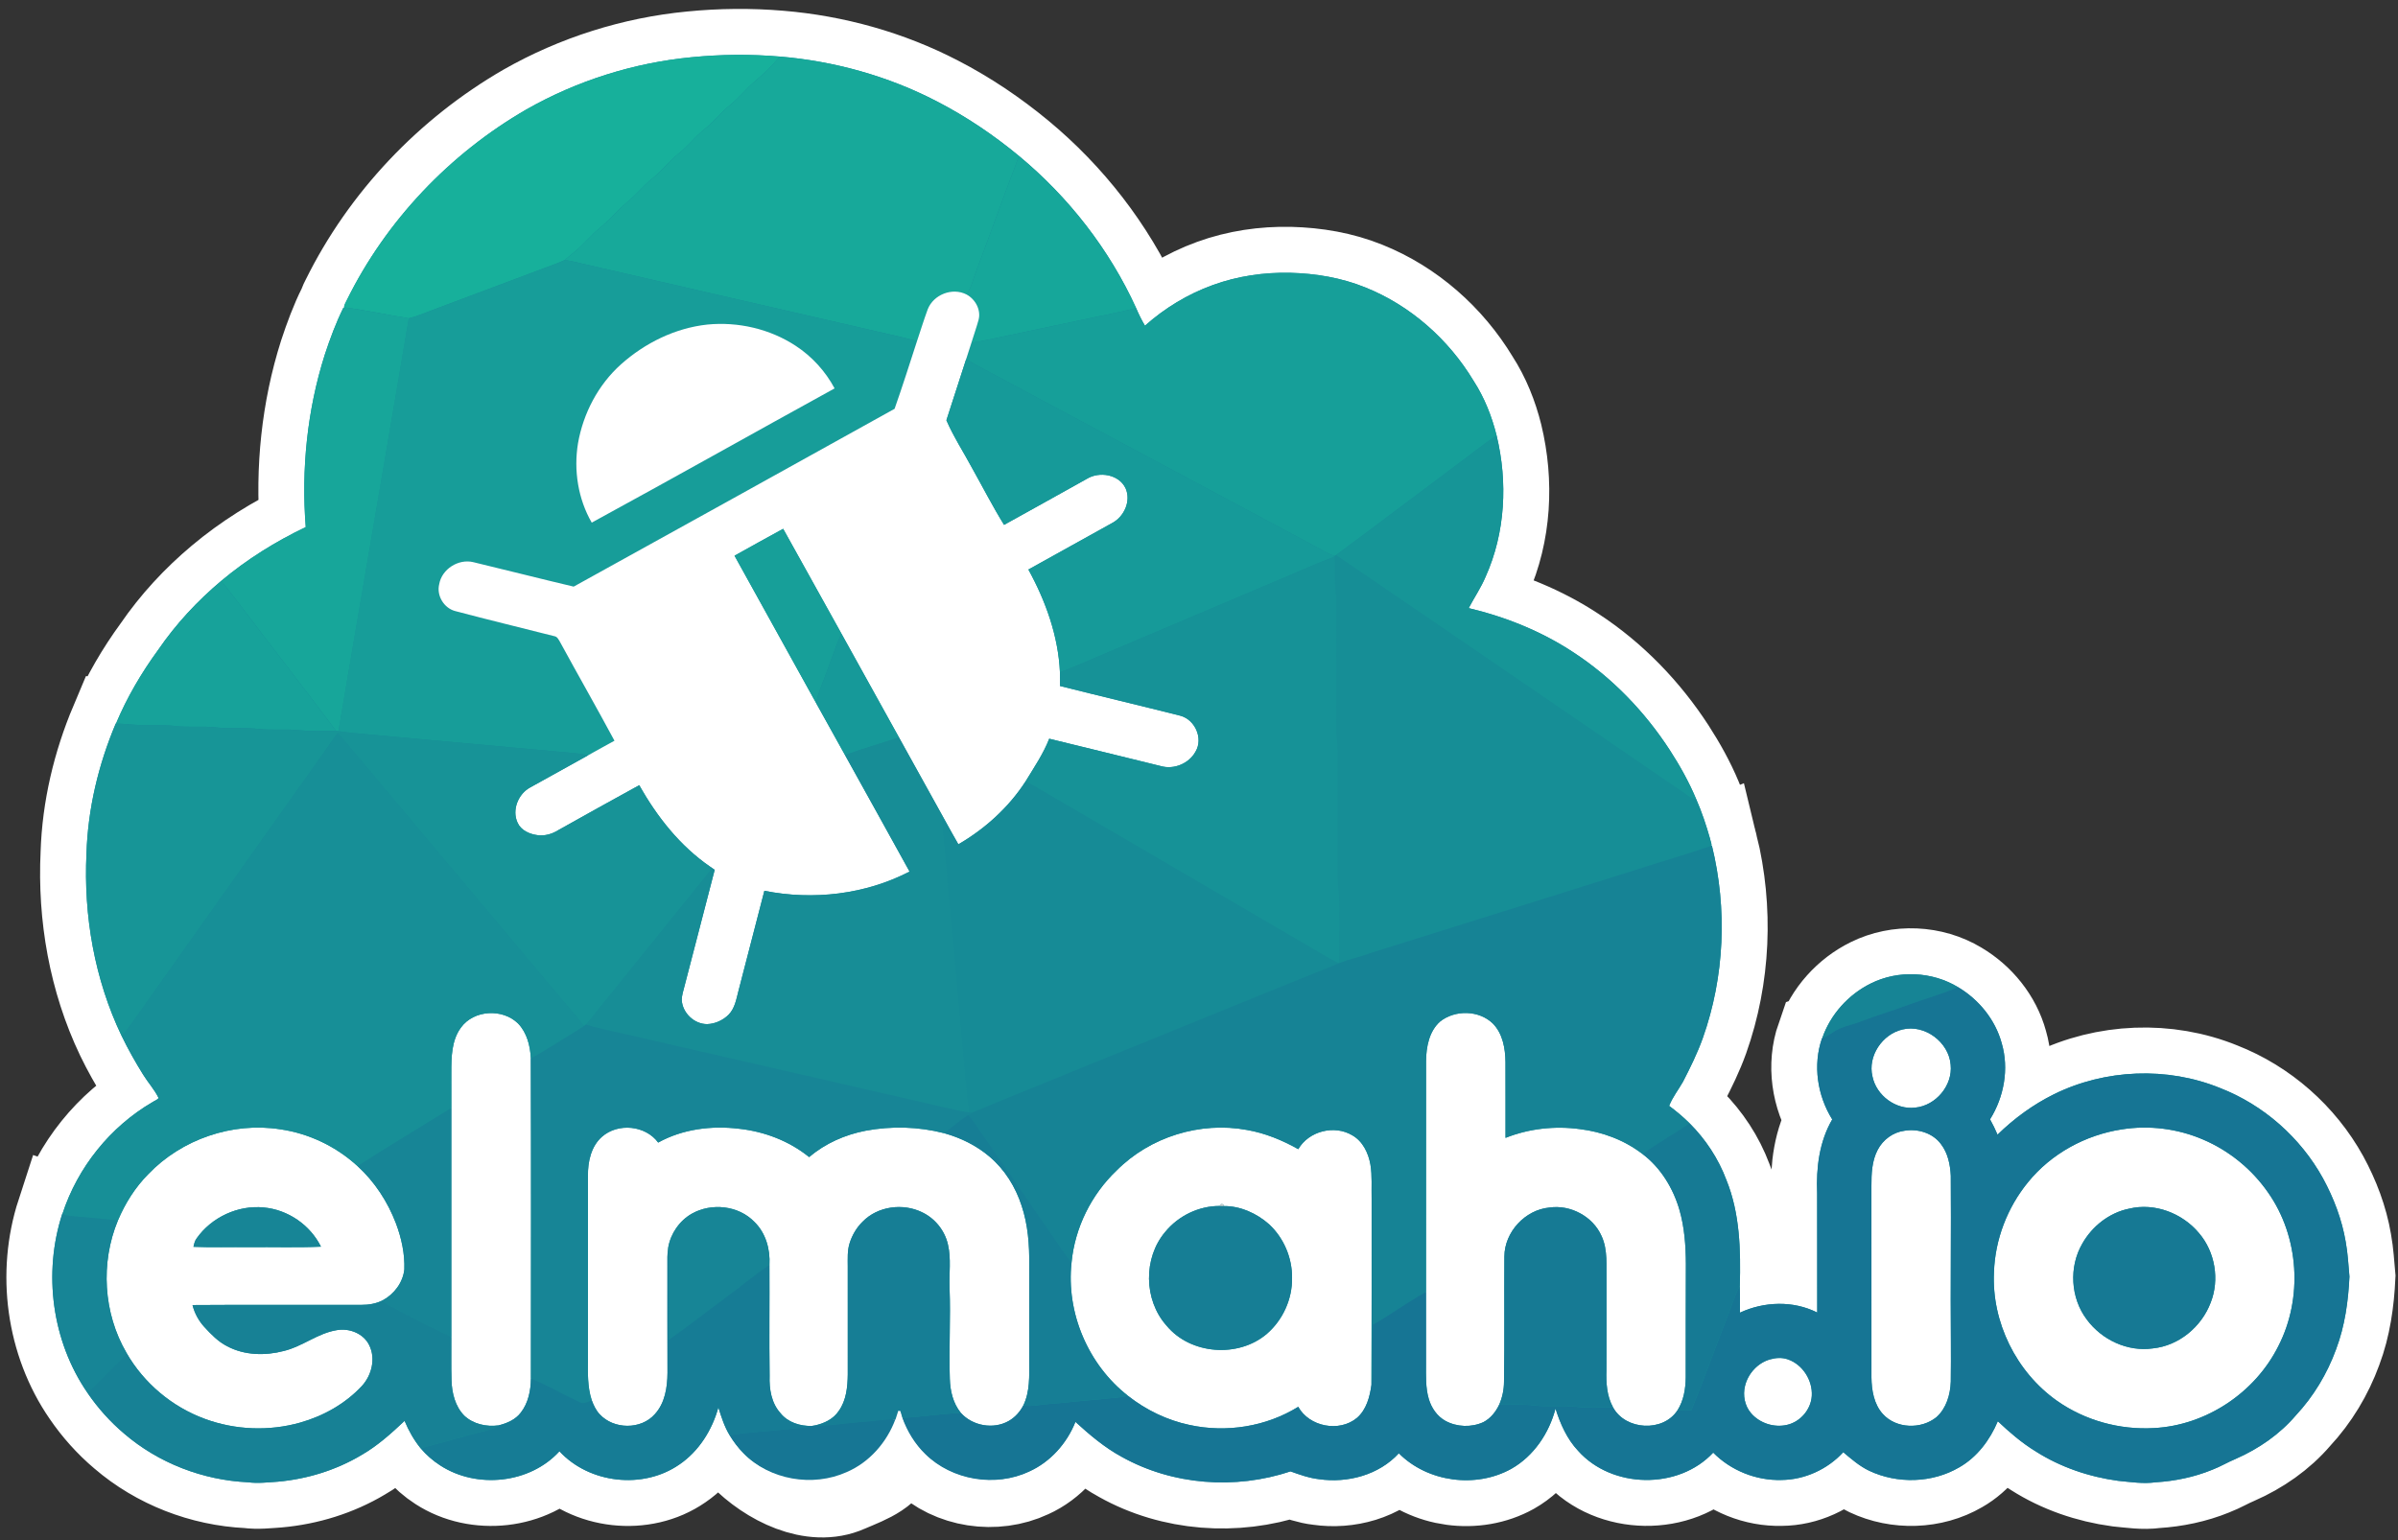 <?xml version="1.0" encoding="UTF-8"?>
<svg xmlns="http://www.w3.org/2000/svg" xmlns:xlink="http://www.w3.org/1999/xlink" version="1.1" x="0px" y="0px" viewBox="0 0 208.783 134.122" xml:space="preserve">
<rect x="0" y="0" width="208.783" height="134.122" fill="#333333" stroke="none"/>
<g id="Layer_2">
	<path fill="#167594" stroke="#FFFFFF" stroke-width="8" stroke-miterlimit="10" d="M204.232,108.164   c-0.329-1.949-1.042-3.818-1.984-5.549c-1.955-3.543-5.168-6.379-8.94-7.85c-4.616-1.885-10.029-1.663-14.492,0.543   c-1.811,0.896-3.458,2.103-4.9,3.513c-0.193-0.458-0.411-0.902-0.651-1.335c1.217-1.948,1.668-4.406,1.016-6.629   c-0.558-2.051-1.989-3.808-3.806-4.887c-2.263-1.367-5.211-1.502-7.58-0.324c-1.956,0.963-3.529,2.705-4.24,4.771l-0.017,0.006   c-0.812,2.335-0.409,4.987,0.89,7.069c-1.125,1.928-1.406,4.22-1.313,6.415c0.013,3.469-0.003,6.938,0.006,10.406   c-2.086-1.056-4.632-0.969-6.729,0.01c-0.008-0.776,0.018-1.552-0.013-2.326c0.083-3.097,0.017-6.309-1.166-9.222   c-0.693-1.857-1.81-3.549-3.21-4.95c-0.553-0.549-1.152-1.05-1.777-1.514c0.296-0.761,0.81-1.399,1.208-2.104   c0.638-1.237,1.255-2.488,1.724-3.801c1.899-5.348,2.143-11.254,0.792-16.76l-0.052,0.021c0.06-0.194-0.08-0.405-0.104-0.601   c-0.331-1.171-0.716-2.33-1.203-3.446c-0.622-1.496-1.417-2.915-2.294-4.274c-2.19-3.372-5.037-6.335-8.411-8.537   c-2.769-1.827-5.892-3.082-9.111-3.849c0.483-0.919,1.074-1.783,1.476-2.743c1.72-3.83,1.934-8.239,0.953-12.292   c-0.418-1.679-1.065-3.31-2.008-4.765c-2.177-3.614-5.502-6.562-9.431-8.133c-2.067-0.836-4.299-1.213-6.521-1.269   c-2.294-0.052-4.605,0.284-6.764,1.073c-2.167,0.785-4.171,2.001-5.89,3.533c-0.297-0.493-0.547-1.01-0.772-1.538   c-2.329-5.11-5.873-9.656-10.193-13.239c-2.211-1.83-4.606-3.445-7.159-4.762c-4.237-2.2-8.922-3.504-13.675-3.9   c-2.559-0.218-5.136-0.193-7.69,0.06c-5.042,0.485-9.979,2.047-14.381,4.554c-6.67,3.856-12.208,9.684-15.622,16.6   c-0.09,0.177-0.19,0.354-0.232,0.549l0.022,0.082l-0.089,0.033c-0.647,1.309-1.16,2.691-1.617,4.081   c-1.534,4.833-2.056,9.971-1.66,15.021c-2.63,1.256-5.123,2.808-7.357,4.684c-2.085,1.749-3.952,3.764-5.492,6.011   c-1.456,1.993-2.714,4.137-3.67,6.414l-0.021-0.001c-1.512,3.583-2.428,7.426-2.55,11.318c-0.261,5.434,0.703,10.954,3.055,15.876   c0.559,1.162,1.197,2.287,1.876,3.382c0.425,0.693,0.99,1.299,1.345,2.036c-0.11,0.178-0.35,0.235-0.518,0.355   c-3.688,2.146-6.53,5.687-7.853,9.742l-0.014-0.005c-1.682,5.171-0.898,11.095,2.195,15.586c0.897,1.316,1.971,2.516,3.188,3.546   c2.985,2.568,6.849,4.058,10.776,4.244c0.874,0.117,1.749,0.007,2.623-0.051c2.558-0.232,5.075-1.007,7.282-2.328   c1.388-0.797,2.582-1.878,3.742-2.969c0.353,0.852,0.81,1.659,1.388,2.378c0.496,0.584,1.075,1.094,1.719,1.506   c3.171,2.061,7.808,1.587,10.375-1.235c2.596,2.815,7.283,3.342,10.432,1.158c1.708-1.158,2.86-3.005,3.405-4.978   c0.26,0.834,0.526,1.673,0.982,2.425c0.345,0.563,0.741,1.097,1.208,1.564c2.267,2.337,6.024,4.225,8.976,2.9   c1.983-0.847,3.503-1.344,4.247-3.344h0.014c0.08,0,0.159-1.752,0.239-2.001c0.045,0.008,0.137-0.606,0.182-0.599   c0.058,0.193,0.118,0.077,0.176,0.274c0.427,1.182,1.097,2.126,2.002,3.005c2.323,2.283,6.087,2.823,9.032,1.442   c1.851-0.833,3.287-2.493,4.03-4.367c1.24,1.132,2.534,2.211,4.017,3.017c4.432,2.483,9.907,2.872,14.706,1.265   c0.807,0.286,1.62,0.578,2.479,0.674c2.49,0.363,5.224-0.37,6.955-2.261c2.506,2.52,6.707,3.075,9.801,1.349   c1.947-1.106,3.281-3.097,3.839-5.239c0.421,1.329,0.998,2.642,1.964,3.67c2.945,3.316,8.736,3.415,11.767,0.163   c1.539,1.562,3.738,2.442,5.93,2.383c2.031-0.016,4.022-0.926,5.392-2.42c0.707,0.593,1.413,1.212,2.253,1.614   c2.457,1.16,5.488,1.084,7.843-0.293c1.558-0.887,2.678-2.387,3.361-4.019c1.018,0.965,2.091,1.889,3.292,2.623   c2.161,1.377,4.642,2.222,7.176,2.566c1.089,0.104,2.188,0.282,3.284,0.129c1.679-0.104,3.347-0.45,4.907-1.086   c0.713-0.271,1.365-0.669,2.07-0.96c1.98-0.869,3.81-2.131,5.22-3.783c1.543-1.655,2.73-3.633,3.504-5.758   c0.763-2.021,1.06-4.181,1.162-6.326C204.465,110.175,204.414,109.161,204.232,108.164z"></path>
</g>
<g id="Layer_1_copy">
	<path fill="#168B96" d="M204.232,108.164c-0.329-1.949-1.042-3.818-1.984-5.549c-1.955-3.543-5.168-6.379-8.94-7.85   c-4.616-1.885-10.029-1.663-14.492,0.543c-1.811,0.896-3.458,2.103-4.9,3.513c-0.193-0.458-0.411-0.902-0.651-1.335   c1.217-1.948,1.668-4.406,1.016-6.629c-0.558-2.051-1.989-3.808-3.806-4.887c-2.263-1.367-5.211-1.502-7.58-0.324   c-1.956,0.963-3.529,2.705-4.24,4.771l-0.017,0.006c-0.812,2.335-0.409,4.987,0.89,7.069c-1.125,1.928-1.406,4.22-1.313,6.415   c0.013,3.469-0.003,6.938,0.006,10.406c-2.086-1.056-4.632-0.969-6.729,0.01c-0.008-0.776,0.018-1.552-0.013-2.326   c0.083-3.097,0.017-6.309-1.166-9.222c-0.693-1.857-1.81-3.549-3.21-4.95c-0.553-0.549-1.152-1.05-1.777-1.514   c0.296-0.761,0.81-1.399,1.208-2.104c0.638-1.237,1.255-2.488,1.724-3.801c1.899-5.348,2.143-11.254,0.792-16.76l-0.052,0.021   c0.06-0.194-0.08-0.405-0.104-0.601c-0.331-1.171-0.716-2.33-1.203-3.446c-0.622-1.496-1.417-2.915-2.294-4.274   c-2.19-3.372-5.037-6.335-8.411-8.537c-2.769-1.827-5.892-3.082-9.111-3.849c0.483-0.919,1.074-1.783,1.476-2.743   c1.72-3.83,1.934-8.239,0.953-12.292c-0.418-1.679-1.065-3.31-2.008-4.765c-2.177-3.614-5.502-6.562-9.431-8.133   c-2.067-0.836-4.299-1.213-6.521-1.269c-2.294-0.052-4.605,0.284-6.764,1.073c-2.167,0.785-4.172,2.001-5.89,3.533   c-0.297-0.493-0.547-1.01-0.772-1.538c-2.329-5.11-5.873-9.656-10.193-13.239c-2.211-1.83-4.606-3.445-7.159-4.762   c-4.237-2.2-8.922-3.504-13.675-3.9c-2.559-0.218-5.136-0.193-7.69,0.06c-5.042,0.485-9.979,2.047-14.381,4.554   c-6.67,3.856-12.208,9.684-15.622,16.6c-0.09,0.177-0.19,0.354-0.232,0.549l0.022,0.082l-0.089,0.033   c-0.647,1.309-1.16,2.691-1.617,4.081c-1.534,4.833-2.056,9.971-1.66,15.021c-2.63,1.256-5.123,2.808-7.357,4.684   c-2.085,1.749-3.952,3.764-5.492,6.011c-1.456,1.993-2.714,4.137-3.67,6.414l-0.021-0.001c-1.512,3.583-2.428,7.426-2.55,11.318   c-0.261,5.434,0.703,10.954,3.055,15.876c0.559,1.162,1.197,2.287,1.876,3.382c0.425,0.693,0.99,1.299,1.345,2.036   c-0.11,0.178-0.35,0.235-0.518,0.355c-3.688,2.146-6.53,5.687-7.853,9.742l-0.014-0.005c-1.682,5.171-0.898,11.095,2.195,15.586   c0.897,1.316,1.971,2.516,3.188,3.546c2.985,2.568,6.849,4.058,10.776,4.244c0.874,0.117,1.749,0.007,2.623-0.051   c2.558-0.232,5.075-1.007,7.282-2.328c1.388-0.797,2.582-1.878,3.742-2.969c0.353,0.852,0.81,1.659,1.388,2.378   c0.496,0.584,1.075,1.094,1.719,1.506c3.171,2.061,7.808,1.587,10.375-1.235c2.596,2.815,7.283,3.342,10.432,1.158   c1.708-1.158,2.86-3.005,3.405-4.978c0.26,0.834,0.526,1.673,0.982,2.425c0.345,0.563,0.741,1.097,1.208,1.564   c2.267,2.337,6.024,2.725,8.976,1.4c1.983-0.847,3.503-2.844,4.247-4.844h0.014c0.08,0,0.159-0.252,0.239-0.501   c0.045,0.008,0.137,0.144,0.182,0.151c0.058,0.193,0.118,0.452,0.176,0.649c0.427,1.182,1.097,2.313,2.002,3.192   c2.323,2.283,6.087,2.917,9.032,1.536c1.851-0.833,3.287-2.446,4.03-4.32c1.24,1.132,2.534,2.234,4.017,3.04   c4.432,2.483,9.907,2.884,14.706,1.276c0.807,0.286,1.62,0.584,2.479,0.68c2.49,0.363,5.224-0.364,6.955-2.255   c2.506,2.52,6.707,3.075,9.801,1.349c1.947-1.106,3.281-3.097,3.839-5.239c0.421,1.329,0.998,2.642,1.964,3.67   c2.945,3.316,8.736,3.415,11.767,0.163c1.539,1.562,3.738,2.442,5.93,2.383c2.031-0.016,4.022-0.926,5.392-2.42   c0.707,0.593,1.413,1.212,2.253,1.614c2.457,1.16,5.488,1.084,7.843-0.293c1.558-0.887,2.678-2.387,3.361-4.019   c1.018,0.965,2.091,1.889,3.292,2.623c2.161,1.377,4.642,2.222,7.176,2.566c1.089,0.104,2.188,0.282,3.284,0.129   c1.679-0.104,3.347-0.45,4.907-1.086c0.713-0.271,1.365-0.669,2.07-0.96c1.98-0.869,3.81-2.131,5.22-3.783   c1.543-1.655,2.73-3.633,3.504-5.758c0.763-2.021,1.06-4.181,1.162-6.326C204.465,110.175,204.414,109.161,204.232,108.164z"></path>
</g>
<g id="Layer_1">
	<g>
		<path fill="#17B09B" d="M60.196,4.988c2.555-0.253,5.132-0.278,7.69-0.06c-0.655,0.802-1.409,1.522-2.204,2.185    c-0.733,0.643-1.35,1.408-2.106,2.024c-0.808,0.651-1.454,1.474-2.26,2.126c-0.81,0.652-1.444,1.491-2.26,2.136    c-0.813,0.647-1.442,1.488-2.253,2.135c-0.811,0.645-1.451,1.473-2.256,2.125c-0.807,0.656-1.453,1.479-2.261,2.133    c-0.806,0.651-1.445,1.48-2.251,2.131c-0.297,0.241-0.582,0.495-0.883,0.731c-0.554,0.259-1.132,0.461-1.705,0.673    c-3.284,1.243-6.576,2.463-9.863,3.702c-0.66,0.242-1.304,0.539-1.993,0.692c-1.873-0.296-3.729-0.709-5.609-0.949l-0.022-0.082    c0.042-0.195,0.142-0.372,0.232-0.549c3.414-6.916,8.952-12.744,15.622-16.6C50.217,7.035,55.154,5.473,60.196,4.988z"></path>
	</g>
	<g>
		<path fill="#17A99A" d="M67.887,4.928c4.753,0.396,9.438,1.7,13.675,3.9c2.553,1.317,4.948,2.932,7.159,4.762    c-1.328,3.461-2.566,6.955-3.872,10.425c-0.197,0.558-0.345,1.146-0.702,1.631c-1.233-0.637-2.877,0.01-3.376,1.294    c-0.336,0.916-0.624,1.85-0.935,2.775c-1.6-0.459-3.238-0.767-4.855-1.162c-8.149-1.862-16.292-3.758-24.44-5.627    c-0.458-0.113-0.918-0.229-1.388-0.271c0.301-0.236,0.585-0.49,0.883-0.731c0.806-0.651,1.445-1.48,2.251-2.131    c0.808-0.654,1.454-1.478,2.261-2.133c0.805-0.652,1.445-1.48,2.256-2.125c0.811-0.647,1.44-1.488,2.253-2.135    c0.816-0.646,1.451-1.484,2.26-2.136c0.806-0.652,1.453-1.475,2.26-2.126c0.756-0.617,1.373-1.381,2.106-2.024    C66.478,6.45,67.231,5.73,67.887,4.928z"></path>
	</g>
	<g>
		<path fill="#16A79A" d="M88.721,13.59c4.32,3.583,7.864,8.129,10.193,13.239c-1.557,0.406-3.144,0.68-4.713,1.029    c-2.729,0.578-5.458,1.154-8.187,1.729c-0.473,0.112-0.95,0.197-1.433,0.253c0.201-0.661,0.435-1.31,0.618-1.976    c0.234-0.875-0.277-1.807-1.052-2.22c0.357-0.485,0.505-1.073,0.702-1.631C86.155,20.545,87.394,17.051,88.721,13.59z"></path>
	</g>
	<g>
		<g>
			<path fill="#179D99" d="M47.448,23.328c0.573-0.212,1.151-0.414,1.705-0.673c0.47,0.041,0.93,0.158,1.388,0.271     c8.148,1.869,16.291,3.766,24.44,5.627c1.617,0.395,3.255,0.703,4.855,1.162c-0.639,1.967-1.265,3.938-1.951,5.891     c-9.308,5.173-18.621,10.335-27.939,15.486c-2.92-0.687-5.826-1.434-8.743-2.131c-1.29-0.312-2.74,0.603-2.966,1.92     c-0.249,0.989,0.414,2.089,1.397,2.342c2.867,0.764,5.754,1.453,8.628,2.186c0.267,0.042,0.375,0.31,0.499,0.514     c1.563,2.871,3.188,5.71,4.735,8.59c-0.761,0.411-1.513,0.841-2.271,1.257c-0.855-0.177-1.728-0.211-2.593-0.303     c-6.012-0.54-12.023-1.096-18.034-1.639c-0.283-0.026-0.562-0.082-0.844-0.112c-0.071-0.007-0.217-0.024-0.288-0.033     c2.025-11.99,4.105-23.971,6.125-35.962c0.689-0.153,1.333-0.45,1.993-0.692C40.872,25.791,44.164,24.57,47.448,23.328z      M61.575,28.267c-2.794,0.305-5.425,1.604-7.51,3.465c-1.986,1.777-3.287,4.267-3.743,6.882     c-0.384,2.346,0.005,4.839,1.197,6.904c7.072-3.854,14.09-7.809,21.146-11.691c-0.796-1.489-1.97-2.78-3.383-3.706     C67.029,28.637,64.251,28.003,61.575,28.267z"></path>
		</g>
	</g>
	<g>
		<path fill="#169F99" d="M105.576,24.834c2.158-0.79,4.47-1.125,6.764-1.073c2.223,0.056,4.454,0.433,6.521,1.269    c3.929,1.571,7.254,4.519,9.431,8.133c0.942,1.456,1.59,3.086,2.008,4.765c-1.406,0.937-2.712,2.016-4.08,3.009    c-3.307,2.465-6.589,4.964-9.907,7.415l-0.103,0.07c-0.364-0.131-0.718-0.288-1.049-0.49c-8.96-4.785-17.908-9.592-26.871-14.375    c-1.381-0.776-2.815-1.456-4.173-2.275c0.158-0.479,0.308-0.96,0.463-1.44c0.483-0.056,0.96-0.142,1.433-0.253    c2.729-0.575,5.458-1.152,8.187-1.729c1.569-0.35,3.157-0.623,4.713-1.029c0.226,0.528,0.475,1.045,0.772,1.538    C101.404,26.835,103.409,25.619,105.576,24.834z"></path>
	</g>
	<g>
		<path fill="#FFFFFF" d="M80.771,26.939c0.499-1.284,2.143-1.931,3.376-1.294c0.775,0.414,1.286,1.345,1.052,2.22    c-0.183,0.666-0.417,1.315-0.618,1.976c-0.155,0.48-0.306,0.961-0.463,1.44c-0.568,1.775-1.153,3.544-1.719,5.319    c0.622,1.438,1.481,2.753,2.22,4.131c0.932,1.661,1.798,3.361,2.801,4.981c2.399-1.344,4.815-2.657,7.209-4.01    c1.087-0.67,2.799-0.392,3.371,0.824c0.494,1.104-0.121,2.462-1.151,3.015c-2.431,1.364-4.88,2.697-7.311,4.062    c1.507,2.749,2.604,5.79,2.747,8.945c0.012,0.398,0.007,0.797,0.005,1.197c3.491,0.88,6.996,1.708,10.487,2.591    c1.267,0.345,1.999,1.969,1.315,3.119c-0.564,1.041-1.882,1.592-3.02,1.265c-3.243-0.791-6.479-1.6-9.722-2.383    c-0.514,1.322-1.321,2.501-2.055,3.709c-1.464,2.27-3.525,4.131-5.854,5.487c-0.433-0.747-0.849-1.504-1.265-2.26    c-1.304-2.352-2.609-4.701-3.909-7.054c-1.671-3.015-3.341-6.031-5.013-9.045c-1.686-3.042-3.373-6.083-5.068-9.12    c-1.417,0.771-2.826,1.56-4.235,2.343c2.377,4.286,4.749,8.574,7.121,12.863c0.84,1.497,1.665,3.001,2.501,4.501    c1.871,3.382,3.757,6.758,5.619,10.146c-3.857,1.998-8.398,2.521-12.642,1.674c-0.759,2.928-1.519,5.854-2.272,8.782    c-0.177,0.697-0.311,1.46-0.831,1.996c-0.494,0.494-1.178,0.812-1.879,0.833c-1.127,0.005-2.15-0.976-2.211-2.097    c0.001-0.412,0.138-0.808,0.237-1.202c0.871-3.381,1.765-6.757,2.631-10.138c-0.134-0.093-0.266-0.182-0.396-0.274    c-2.619-1.8-4.625-4.349-6.172-7.097c-2.348,1.294-4.696,2.586-7.032,3.904c-0.543,0.346-1.197,0.536-1.842,0.444    c-0.685-0.091-1.424-0.416-1.72-1.083c-0.514-1.105,0.055-2.515,1.109-3.076c1.681-0.941,3.372-1.865,5.055-2.805    c0.758-0.417,1.51-0.846,2.271-1.257c-1.547-2.88-3.171-5.719-4.735-8.59c-0.124-0.204-0.232-0.473-0.499-0.514    c-2.875-0.733-5.761-1.422-8.628-2.186c-0.984-0.253-1.646-1.353-1.397-2.342c0.226-1.317,1.676-2.232,2.966-1.92    c2.917,0.697,5.823,1.444,8.743,2.131c9.319-5.151,18.632-10.313,27.939-15.486c0.686-1.952,1.312-3.924,1.951-5.891    C80.147,28.79,80.435,27.855,80.771,26.939z"></path>
		<path fill="#FFFFFF" d="M61.575,28.267c2.676-0.263,5.454,0.37,7.707,1.854c1.414,0.925,2.587,2.216,3.383,3.706    c-7.056,3.882-14.074,7.837-21.146,11.691c-1.192-2.065-1.581-4.558-1.197-6.904c0.456-2.615,1.757-5.104,3.743-6.882    C56.15,29.871,58.781,28.571,61.575,28.267z"></path>
		<path fill="#FFFFFF" d="M40.132,89.494c1.121-1.554,3.64-1.677,4.979-0.349c0.768,0.802,1.052,1.938,1.105,3.019    c0.031,9.294,0.015,18.589,0.009,27.885c-0.011,1.046-0.226,2.137-0.883,2.979c-0.467,0.618-1.211,0.934-1.941,1.112    c-1.049,0.141-2.19-0.108-2.976-0.845c-0.798-0.81-1.083-1.981-1.113-3.087c-0.038-1.253-0.007-2.505-0.017-3.757    c0-6.651,0-13.302,0-19.952c0-1.039,0.001-2.079-0.001-3.118C39.294,92.058,39.312,90.609,40.132,89.494z"></path>
		<path fill="#FFFFFF" d="M125.376,88.973c1.305-1.044,3.402-1.007,4.61,0.177c0.854,0.881,1.077,2.167,1.09,3.352    c0.014,2.199-0.004,4.397,0.004,6.598c2.042-0.812,4.295-1.061,6.47-0.765c1.962,0.239,3.882,0.955,5.454,2.168    c1.591,1.2,2.675,2.985,3.224,4.888c0.433,1.512,0.546,3.094,0.555,4.66c-0.022,3.3-0.004,6.599-0.013,9.899    c-0.01,0.996-0.176,2.025-0.719,2.879c-1.253,1.921-4.524,1.739-5.609-0.262c-0.547-0.983-0.614-2.141-0.576-3.24    c0.01-2.591,0.001-5.181,0.004-7.772c-0.031-1.302,0.135-2.684-0.428-3.904c-0.751-1.707-2.709-2.753-4.546-2.482    c-2.112,0.198-3.905,2.133-3.915,4.259c-0.027,3.637,0.026,7.274-0.034,10.91c0,0.679-0.143,1.357-0.411,1.98    c-0.293,0.629-0.748,1.208-1.371,1.534c-1.043,0.483-2.317,0.441-3.325-0.111c-0.72-0.401-1.209-1.125-1.439-1.903    c-0.288-0.976-0.243-2.003-0.244-3.009c0-2.105,0.001-4.213,0-6.319c0.005-6.709-0.001-13.418,0.004-20.127    C124.178,91.166,124.429,89.82,125.376,88.973z"></path>
		<path fill="#FFFFFF" d="M165.643,89.659c1.928-0.473,4.038,1.102,4.191,3.07c0.194,1.797-1.287,3.561-3.076,3.734    c-1.692,0.213-3.395-1.051-3.731-2.713C162.595,91.972,163.89,90.064,165.643,89.659z"></path>
		<g>
			<path fill="#FFFFFF" d="M12.906,102.261c2.907-3.042,7.33-4.562,11.49-3.909c2.498,0.358,4.874,1.5,6.732,3.207     c1.497,1.366,2.628,3.106,3.349,4.997c0.477,1.274,0.776,2.637,0.727,4.004c-0.124,1.146-0.896,2.165-1.904,2.698     c-0.563,0.282-1.195,0.39-1.82,0.386c-4.905,0.012-9.811-0.02-14.716,0.016c0.176,0.714,0.538,1.371,1.033,1.915     c0.587,0.636,1.202,1.277,1.984,1.672c1.499,0.798,3.301,0.839,4.918,0.415c1.631-0.386,2.967-1.556,4.638-1.818     c1.078-0.19,2.32,0.292,2.812,1.311c0.582,1.166,0.213,2.635-0.649,3.563c-1.437,1.538-3.336,2.605-5.353,3.177     c-2.714,0.77-5.672,0.654-8.317-0.325c-2.85-1.044-5.313-3.116-6.819-5.751c-2.019-3.455-2.274-7.842-0.743-11.53     C10.894,104.803,11.77,103.409,12.906,102.261z M17.124,107.848c-0.166,0.216-0.219,0.482-0.28,0.74     c1.617,0.065,3.236,0.013,4.854,0.03c2.082-0.022,4.167,0.048,6.246-0.042c-0.935-1.889-2.878-3.226-4.978-3.414     C20.727,104.937,18.418,106.013,17.124,107.848z"></path>
		</g>
		<path fill="#FFFFFF" d="M52.413,99.002c1.393-1.226,3.787-1.001,4.893,0.507c2.125-1.18,4.642-1.492,7.034-1.204    c2.211,0.239,4.376,1.063,6.11,2.47c1.396-1.191,3.123-1.952,4.919-2.298c2.253-0.422,4.608-0.358,6.83,0.214    c1.44,0.401,2.819,1.074,3.959,2.05c1.32,1.114,2.259,2.634,2.79,4.269c0.556,1.659,0.685,3.426,0.662,5.164    c-0.002,2.797,0.001,5.595-0.001,8.392c0.006,1.286,0.066,2.637-0.508,3.827c-0.288,0.562-0.728,1.052-1.278,1.364    c-1.333,0.755-3.145,0.429-4.164-0.705c-0.682-0.831-0.933-1.923-0.962-2.976c-0.089-2.635,0.08-5.271-0.023-7.904    c-0.053-1.26,0.153-2.539-0.14-3.781c-0.266-1.208-1.119-2.269-2.233-2.803c-1.675-0.83-3.89-0.544-5.205,0.82    c-0.527,0.517-0.909,1.173-1.127,1.878c-0.203,0.649-0.157,1.338-0.158,2.011c0.001,3.133,0.001,6.265,0.001,9.398    c-0.014,1.097-0.125,2.265-0.783,3.184c-0.473,0.718-1.297,1.105-2.118,1.271c-0.06,0.01-0.181,0.029-0.242,0.04    c-1.004,0.018-2.062-0.303-2.709-1.109c-0.798-0.877-0.994-2.106-0.953-3.251c-0.045-3.224,0.004-6.449-0.016-9.674    c0.079-1.349-0.315-2.77-1.301-3.729c-1.376-1.44-3.743-1.692-5.456-0.723c-1.075,0.611-1.842,1.726-2.056,2.941    c-0.091,0.547-0.07,1.104-0.069,1.656c0.003,3.09-0.006,6.18,0.006,9.269c-0.009,1.261-0.217,2.63-1.102,3.593    c-1.205,1.369-3.586,1.336-4.805,0.003c-0.324-0.346-0.527-0.785-0.69-1.224c-0.381-1.167-0.335-2.408-0.331-3.619    c-0.004-5.309-0.005-10.618,0.004-15.927C51.176,101.177,51.46,99.841,52.413,99.002z"></path>
		<g>
			<path fill="#FFFFFF" d="M97.216,101.945c2.908-2.934,7.289-4.29,11.349-3.535c1.581,0.273,3.076,0.892,4.471,1.674     c0.912-1.577,3.138-2.142,4.697-1.211c0.921,0.521,1.41,1.551,1.585,2.557c0.163,0.984,0.078,1.986,0.104,2.979     c-0.004,5.401,0.012,10.801-0.016,16.201c-0.142,1.045-0.436,2.168-1.269,2.883c-1.529,1.268-4.143,0.771-5.104-0.971     c-2.795,1.732-6.267,2.281-9.471,1.579c-1.947-0.412-3.783-1.301-5.345-2.53c-3.476-2.706-5.408-7.239-4.922-11.623     C93.588,106.921,95.018,104.037,97.216,101.945z M106.22,105.031c-1.823-0.017-3.617,0.848-4.769,2.258     c-1.924,2.271-1.875,5.927,0.104,8.151c2.083,2.539,6.268,2.848,8.75,0.723c1.386-1.203,2.215-3.024,2.188-4.862     c0.02-1.746-0.717-3.487-1.997-4.675c-1.087-0.959-2.505-1.604-3.97-1.587C106.62,104.813,106.143,104.8,106.22,105.031z"></path>
		</g>
		<g>
			<path fill="#FFFFFF" d="M184.732,98.361c2.383-0.38,4.867-0.067,7.082,0.886c2.274,0.966,4.262,2.594,5.667,4.626     c2.7,3.85,3.029,9.186,0.886,13.361c-2.023,4.058-6.293,6.909-10.834,7.14c-2.968,0.173-6.001-0.656-8.435-2.372     c-3.552-2.503-5.703-6.86-5.492-11.205c0.094-2.845,1.166-5.636,2.966-7.836C178.588,100.473,181.579,98.843,184.732,98.361z      M185.372,105.266c-1.724,0.348-3.215,1.524-4.074,3.042c-1.182,2.025-1.027,4.746,0.392,6.615     c1.302,1.765,3.557,2.829,5.751,2.511c2.261-0.229,4.241-1.884,5.033-3.987c0.79-1.996,0.386-4.412-1.009-6.044     C190.021,105.665,187.598,104.724,185.372,105.266z"></path>
		</g>
		<path fill="#FFFFFF" d="M165.803,98.481c1.162-0.203,2.479,0.192,3.191,1.166c0.602,0.783,0.806,1.792,0.852,2.759    c0.039,4.803-0.034,9.605,0.009,14.407c0.005,1.171,0.008,2.344-0.009,3.515c-0.039,1.128-0.383,2.327-1.252,3.098    c-1.328,1.076-3.506,1.009-4.671-0.284c-0.772-0.858-0.97-2.066-0.985-3.184c-0.002-5.559,0.002-11.117-0.002-16.675    c-0.004-1.064,0.041-2.182,0.548-3.144C163.941,99.262,164.813,98.611,165.803,98.481z"></path>
		<path fill="#FFFFFF" d="M154.13,118.387c0.495-0.141,1.034-0.172,1.527,0.002c1.295,0.444,2.17,1.829,2.087,3.185    c-0.074,1.187-0.997,2.26-2.156,2.521c-1.119,0.263-2.377-0.139-3.128-1.014c-0.557-0.643-0.734-1.564-0.528-2.381    C152.194,119.62,153.049,118.683,154.13,118.387z"></path>
	</g>
	<g>
		<path fill="#17A69A" d="M29.895,26.805l0.089-0.033c1.88,0.24,3.736,0.653,5.609,0.949c-2.02,11.992-4.1,23.972-6.125,35.962    c-0.054-0.01-0.161-0.031-0.214-0.041c-2.863-3.817-5.803-7.577-8.68-11.383c-0.442-0.554-0.857-1.126-1.313-1.669    c2.234-1.875,4.728-3.428,7.357-4.684c-0.396-5.051,0.125-10.188,1.66-15.021C28.735,29.497,29.248,28.114,29.895,26.805z"></path>
	</g>
	<g>
		<path fill="#169A99" d="M82.398,36.601c0.565-1.775,1.151-3.544,1.719-5.319c1.357,0.82,2.792,1.499,4.173,2.275    c8.963,4.782,17.911,9.59,26.871,14.375c0.331,0.202,0.685,0.359,1.049,0.49l-0.001,0.05c-2.002,0.765-3.948,1.668-5.93,2.481    c-4.635,1.969-9.271,3.936-13.907,5.898c-1.358,0.578-2.706,1.182-4.088,1.697c-0.143-3.155-1.24-6.196-2.747-8.945    c2.43-1.365,4.88-2.698,7.311-4.062c1.03-0.553,1.645-1.91,1.151-3.015c-0.572-1.216-2.284-1.494-3.371-0.824    c-2.395,1.353-4.81,2.667-7.209,4.01c-1.003-1.621-1.869-3.321-2.801-4.981C83.88,39.354,83.02,38.039,82.398,36.601z"></path>
	</g>
	<g>
		<path fill="#169597" d="M126.22,40.937c1.368-0.993,2.674-2.072,4.08-3.009c0.98,4.053,0.767,8.461-0.953,12.292    c-0.401,0.96-0.992,1.824-1.476,2.743c3.22,0.767,6.343,2.022,9.111,3.849c3.374,2.201,6.221,5.165,8.411,8.537    c0.877,1.359,1.672,2.778,2.294,4.274c-0.34-0.034-0.623-0.221-0.882-0.425c-10.163-6.949-20.315-13.917-30.493-20.845    C119.631,45.901,122.913,43.402,126.22,40.937z"></path>
	</g>
	<g>
		<path fill="#179F99" d="M63.952,48.398c1.409-0.784,2.818-1.572,4.235-2.343c1.695,3.036,3.382,6.078,5.068,9.12    c-0.583,1.301-1.006,2.667-1.521,3.995c-0.249,0.687-0.578,1.355-0.661,2.091C68.7,56.973,66.329,52.684,63.952,48.398z"></path>
	</g>
	<g>
		<path fill="#168E96" d="M116.21,48.422l0.103-0.07c10.178,6.928,20.33,13.896,30.493,20.845c0.259,0.204,0.542,0.391,0.882,0.425    c0.487,1.116,0.872,2.275,1.203,3.446c0.024,0.195,0.164,0.406,0.104,0.601c-2.186,0.762-4.419,1.382-6.618,2.109    c-7.702,2.405-15.395,4.84-23.099,7.242c-0.879,0.34-1.813,0.507-2.685,0.87c0.017-1.268-0.003-2.536,0.005-3.804    c-0.018-0.859,0.05-1.722-0.057-2.575c-0.119-0.934-0.05-1.875-0.07-2.813c0.012-3.095-0.009-6.188,0.005-9.282    c-0.002-0.668-0.137-1.327-0.13-1.993c0.011-3.847,0-7.697-0.013-11.542c-0.166-1.13-0.079-2.271-0.125-3.408L116.21,48.422z"></path>
	</g>
	<g>
		<path fill="#169297" d="M110.279,50.953c1.981-0.813,3.928-1.716,5.93-2.481c0.046,1.137-0.041,2.278,0.125,3.408    c0.013,3.845,0.023,7.695,0.013,11.542c-0.007,0.667,0.128,1.325,0.13,1.993c-0.014,3.094,0.007,6.188-0.005,9.282    c0.021,0.938-0.049,1.88,0.07,2.813c0.106,0.854,0.039,1.716,0.057,2.575c-0.008,1.268,0.012,2.536-0.005,3.804    c-0.622-0.232-1.17-0.611-1.744-0.936c-7.41-4.329-14.82-8.657-22.227-12.989c-1.117-0.629-2.199-1.314-3.327-1.918    c0.733-1.208,1.541-2.387,2.055-3.709c3.243,0.784,6.479,1.592,9.722,2.383c1.138,0.327,2.455-0.225,3.02-1.265    c0.684-1.15-0.049-2.774-1.315-3.119c-3.491-0.883-6.996-1.711-10.487-2.591c0.002-0.4,0.007-0.799-0.005-1.197    c1.382-0.515,2.73-1.119,4.088-1.697C101.009,54.889,105.645,52.922,110.279,50.953z"></path>
	</g>
	<g>
		<path fill="#17A29A" d="M13.769,56.602c1.54-2.247,3.406-4.262,5.492-6.011c0.455,0.543,0.87,1.115,1.313,1.669    c2.877,3.806,5.817,7.565,8.68,11.383c-1.101,0.031-2.207,0.057-3.303-0.055c-1.146-0.108-2.301,0.021-3.445-0.105    c-1.239-0.14-2.489,0.004-3.727-0.133c-1.178-0.138-2.368,0.022-3.545-0.121c-1.101-0.128-2.211-0.014-3.314-0.097    c-0.605-0.047-1.212-0.101-1.82-0.117C11.054,60.739,12.313,58.595,13.769,56.602z"></path>
	</g>
	<g>
		<path fill="#169999" d="M71.733,59.17c0.515-1.329,0.939-2.694,1.521-3.995c1.672,3.014,3.342,6.03,5.013,9.045    c-1.559,0.534-3.149,0.97-4.694,1.543c-0.836-1.5-1.661-3.005-2.501-4.501C71.155,60.525,71.484,59.857,71.733,59.17z"></path>
	</g>
	<g>
		<path fill="#179597" d="M10.077,63.014l0.021,0.001c0.608,0.016,1.215,0.07,1.82,0.117c1.103,0.083,2.213-0.031,3.314,0.097    c1.177,0.143,2.367-0.017,3.545,0.121c1.238,0.137,2.488-0.007,3.727,0.133c1.144,0.126,2.299-0.002,3.445,0.105    c1.097,0.112,2.202,0.086,3.303,0.055c0.054,0.01,0.16,0.031,0.214,0.041c0.071,0.009,0.217,0.025,0.288,0.033    c-0.125,0.048-0.247,0.103-0.368,0.163c-0.269,0.306-0.492,0.648-0.717,0.988c-5.58,7.875-11.174,15.74-16.75,23.619    c-0.439,0.58-0.805,1.219-1.339,1.721C8.23,85.286,7.266,79.765,7.527,74.332C7.648,70.44,8.565,66.596,10.077,63.014z"></path>
	</g>
	<g>
		<path fill="#179397" d="M29.388,63.88c0.121-0.06,0.242-0.115,0.368-0.163c0.282,0.03,0.561,0.085,0.844,0.112    c6.011,0.542,12.022,1.099,18.034,1.639c0.865,0.092,1.738,0.126,2.593,0.303c-1.683,0.94-3.374,1.864-5.055,2.805    c-1.054,0.562-1.623,1.971-1.109,3.076c0.296,0.667,1.036,0.992,1.72,1.083c0.646,0.092,1.299-0.099,1.842-0.444    c2.335-1.318,4.684-2.61,7.032-3.904c1.548,2.748,3.554,5.297,6.172,7.097c0.014,0.104,0.027,0.206,0.043,0.309    c-3.113,3.854-6.219,7.711-9.328,11.566c-0.524,0.617-0.985,1.286-1.536,1.881c-0.042,0.031-0.123,0.095-0.165,0.128    c-0.541-0.726-1.142-1.406-1.728-2.095c-6.218-7.401-12.438-14.8-18.656-22.201C30.125,64.653,29.775,64.249,29.388,63.88z"></path>
	</g>
	<g>
		<path fill="#178F97" d="M29.388,63.88c0.388,0.369,0.737,0.773,1.071,1.191c6.218,7.401,12.438,14.8,18.656,22.201    c0.586,0.688,1.187,1.369,1.728,2.095c-0.818,0.548-1.669,1.041-2.504,1.562c-0.696,0.431-1.375,0.892-2.121,1.235    c-0.054-1.081-0.337-2.217-1.105-3.019c-1.34-1.328-3.858-1.205-4.979,0.349c-0.821,1.115-0.838,2.564-0.838,3.888    c0.002,1.039,0.001,2.079,0.001,3.118c-2.719,1.691-5.47,3.333-8.167,5.06c-1.858-1.707-4.234-2.849-6.732-3.207    c-4.161-0.652-8.583,0.867-11.49,3.909c-1.136,1.147-2.012,2.542-2.639,4.026c-1.287-0.105-2.567-0.268-3.856-0.352    c-0.336-0.014-0.666-0.087-0.978-0.213c1.322-4.056,4.164-7.596,7.853-9.742c0.168-0.12,0.407-0.178,0.518-0.355    c-0.355-0.737-0.92-1.343-1.345-2.036c-0.68-1.095-1.317-2.22-1.876-3.382c0.534-0.502,0.9-1.141,1.339-1.721    c5.576-7.879,11.17-15.744,16.75-23.619C28.896,64.528,29.119,64.186,29.388,63.88z"></path>
	</g>
	<g>
		<path fill="#178D96" d="M73.573,65.763c1.545-0.573,3.135-1.009,4.694-1.543c1.3,2.353,2.605,4.703,3.909,7.054    c-0.038,0.048-0.113,0.146-0.15,0.195c0.621,6.716,1.228,13.431,1.835,20.146c0.179,1.757,0.29,3.522,0.534,5.273    c-0.743-0.086-1.462-0.293-2.193-0.443c-8.631-1.992-17.267-3.963-25.9-5.947c-1.761-0.437-3.553-0.751-5.294-1.26    c0.55-0.595,1.012-1.264,1.536-1.881c3.109-3.855,6.215-7.713,9.328-11.566c-0.016-0.103-0.029-0.205-0.043-0.309    c0.13,0.093,0.262,0.182,0.396,0.274c-0.866,3.381-1.76,6.757-2.631,10.138c-0.099,0.395-0.236,0.79-0.237,1.202    c0.061,1.121,1.084,2.102,2.211,2.097c0.701-0.021,1.385-0.339,1.879-0.833c0.52-0.536,0.654-1.299,0.831-1.996    c0.753-2.928,1.513-5.854,2.272-8.782c4.244,0.847,8.784,0.324,12.642-1.674C77.33,72.521,75.444,69.145,73.573,65.763z"></path>
	</g>
	<g>
		<path fill="#168B96" d="M89.295,68.047c1.128,0.604,2.21,1.29,3.327,1.918c7.407,4.332,14.817,8.66,22.227,12.989    c0.574,0.324,1.122,0.703,1.744,0.936c-7.401,2.968-14.771,6.014-22.166,8.999c-3.252,1.355-6.535,2.635-9.778,4.013    c-0.063-0.004-0.19-0.01-0.254-0.013c-0.244-1.751-0.354-3.517-0.534-5.273c-0.608-6.716-1.215-13.431-1.835-20.146    c0.038-0.05,0.113-0.147,0.15-0.195c0.417,0.756,0.833,1.513,1.265,2.26C85.771,72.178,87.831,70.317,89.295,68.047z"></path>
	</g>
	<g>
		<path fill="#168395" d="M142.377,75.778c2.199-0.728,4.433-1.348,6.618-2.109l0.052-0.021c1.351,5.506,1.107,11.412-0.792,16.76    c-0.469,1.313-1.086,2.563-1.724,3.801c-0.398,0.704-0.912,1.343-1.208,2.104c0.625,0.464,1.225,0.965,1.777,1.514    c-1.344,0.926-2.779,1.716-4.097,2.677c-1.572-1.213-3.492-1.929-5.454-2.168c-2.175-0.296-4.428-0.047-6.47,0.765    c-0.008-2.2,0.01-4.398-0.004-6.598c-0.013-1.185-0.235-2.471-1.09-3.352c-1.208-1.184-3.306-1.221-4.61-0.177    c-0.947,0.847-1.198,2.192-1.217,3.408c-0.005,6.709,0.001,13.418-0.004,20.127c-1.583,0.884-3.05,1.961-4.624,2.862    c-0.036,1.4-0.035,2.801-0.011,4.199c0.004,0.349-0.058,0.695-0.114,1.039c0.027-5.4,0.012-10.8,0.016-16.201    c-0.026-0.992,0.059-1.994-0.104-2.979c-0.175-1.006-0.664-2.036-1.585-2.557c-1.56-0.931-3.785-0.366-4.697,1.211    c-1.395-0.782-2.89-1.4-4.471-1.674c-4.06-0.755-8.44,0.602-11.349,3.535c-2.198,2.092-3.628,4.977-3.92,8.002    c-1.063-1.348-1.956-2.821-2.961-4.211c-1.509-2.209-3.046-4.399-4.553-6.609c-0.517-0.663-0.891-1.433-1.498-2.022    c0.118-0.074,0.241-0.141,0.366-0.202c3.243-1.378,6.526-2.657,9.778-4.013c7.395-2.985,14.765-6.031,22.166-8.999    c0.871-0.363,1.806-0.53,2.685-0.87C126.982,80.618,134.675,78.183,142.377,75.778z"></path>
	</g>
	<g>
		<path fill="#168495" d="M162.894,85.646c2.369-1.178,5.317-1.043,7.58,0.324c-1.348,0.588-2.769,0.98-4.149,1.479    c-1.409,0.542-2.865,0.946-4.271,1.497c-0.833,0.34-1.771,0.447-2.509,0.993c-0.277,0.194-0.579,0.349-0.891,0.479    C159.364,88.351,160.938,86.609,162.894,85.646z"></path>
	</g>
	<g>
		<g>
			<path fill="#167594" d="M170.474,85.97c1.816,1.079,3.248,2.836,3.806,4.887c0.652,2.223,0.201,4.681-1.016,6.629     c0.24,0.433,0.458,0.877,0.651,1.335c1.442-1.41,3.09-2.617,4.9-3.513c4.463-2.206,9.876-2.428,14.492-0.543     c3.772,1.471,6.985,4.307,8.94,7.85c0.942,1.73,1.655,3.6,1.984,5.549c0.182,0.997,0.232,2.012,0.321,3.021     c-0.103,2.146-0.399,4.305-1.162,6.326c-0.773,2.125-1.961,4.103-3.504,5.758c-1.41,1.652-3.239,2.914-5.22,3.783     c-0.705,0.291-1.357,0.688-2.07,0.96c-1.561,0.636-3.229,0.982-4.907,1.086c-1.096,0.153-2.195-0.024-3.284-0.129     c-2.534-0.345-5.015-1.189-7.176-2.566c-1.201-0.734-2.274-1.658-3.292-2.623c-0.684,1.632-1.804,3.132-3.361,4.019     c-2.354,1.377-5.386,1.453-7.843,0.293c-0.84-0.402-1.546-1.021-2.253-1.614c-1.369,1.494-3.36,2.404-5.392,2.42     c-2.191,0.06-4.391-0.821-5.93-2.383c-3.03,3.252-8.821,3.153-11.767-0.163c-0.966-1.028-1.543-2.341-1.964-3.67     c-0.558,2.143-1.892,4.133-3.839,5.239c-3.094,1.727-7.295,1.172-9.801-1.349c-1.731,1.892-4.465,2.619-6.955,2.256     c-0.859-0.096-1.673-0.393-2.479-0.679c-4.799,1.607-10.274,1.209-14.706-1.274c-1.483-0.806-2.777-1.904-4.017-3.036     c-0.743,1.874-2.18,3.495-4.03,4.328c-2.944,1.381-6.709,0.762-9.032-1.521c-0.905-0.879-1.576-1.979-2.002-3.161     c1.701-0.089,3.388-0.367,5.09-0.432c1.019,1.134,2.831,1.46,4.164,0.705c0.55-0.313,0.99-0.803,1.278-1.364     c0.722,0.143,1.441-0.07,2.161-0.114c1.472-0.111,2.937-0.292,4.407-0.402c0.849-0.118,1.71-0.122,2.549-0.306     c1.562,1.229,3.398,2.118,5.345,2.53c3.204,0.702,6.676,0.153,9.471-1.579c0.962,1.741,3.575,2.238,5.104,0.971     c0.833-0.715,1.127-1.838,1.269-2.883c0.057-0.344,0.118-0.69,0.114-1.039c-0.024-1.398-0.025-2.799,0.011-4.199     c1.574-0.901,3.041-1.979,4.624-2.862c0.001,2.106,0,4.214,0,6.319c0.001,1.006-0.044,2.033,0.244,3.009     c0.23,0.778,0.72,1.502,1.439,1.903c1.008,0.553,2.282,0.595,3.325,0.111c0.623-0.326,1.078-0.905,1.371-1.534     c1.012,0.049,2.03-0.053,3.038,0.085c1.184,0.142,2.379-0.03,3.565,0.102c1.095,0.14,2.202,0.064,3.303,0.063     c1.085,2.001,4.356,2.183,5.609,0.262c0.404,0.01,0.809-0.004,1.213-0.017c1.1-2.701,2.08-5.452,3.145-8.169     c0.363-0.88,0.616-1.805,1.068-2.646c0.03,0.774,0.005,1.55,0.013,2.326c2.098-0.979,4.644-1.065,6.729-0.01     c-0.009-3.469,0.007-6.938-0.006-10.406c-0.093-2.195,0.188-4.487,1.313-6.415c-1.299-2.082-1.701-4.734-0.89-7.069l0.017-0.006     c0.312-0.13,0.613-0.284,0.891-0.479c0.737-0.546,1.676-0.653,2.509-0.993c1.406-0.551,2.862-0.955,4.271-1.497     C167.705,86.951,169.126,86.558,170.474,85.97z M165.643,89.659c-1.753,0.405-3.048,2.313-2.616,4.092     c0.337,1.662,2.039,2.926,3.731,2.713c1.789-0.174,3.271-1.938,3.076-3.734C169.681,90.76,167.57,89.186,165.643,89.659z      M184.732,98.361c-3.153,0.482-6.145,2.112-8.16,4.6c-1.8,2.2-2.872,4.991-2.966,7.836c-0.211,4.345,1.94,8.702,5.492,11.205     c2.434,1.716,5.467,2.545,8.435,2.372c4.541-0.23,8.811-3.082,10.834-7.14c2.144-4.176,1.814-9.512-0.886-13.361     c-1.405-2.032-3.393-3.66-5.667-4.626C189.6,98.293,187.115,97.981,184.732,98.361z M165.803,98.481     c-0.989,0.13-1.861,0.781-2.319,1.658c-0.507,0.962-0.552,2.079-0.548,3.144c0.004,5.558,0,11.116,0.002,16.675     c0.016,1.117,0.213,2.325,0.985,3.184c1.165,1.293,3.343,1.36,4.671,0.284c0.869-0.771,1.213-1.97,1.252-3.098     c0.017-1.171,0.014-2.344,0.009-3.515c-0.043-4.802,0.03-9.604-0.009-14.407c-0.046-0.967-0.25-1.976-0.852-2.759     C168.281,98.673,166.965,98.278,165.803,98.481z M154.13,118.387c-1.081,0.296-1.936,1.232-2.198,2.313     c-0.206,0.816-0.028,1.738,0.528,2.381c0.751,0.875,2.009,1.276,3.128,1.014c1.159-0.261,2.082-1.334,2.156-2.521     c0.083-1.355-0.792-2.74-2.087-3.185C155.164,118.215,154.625,118.247,154.13,118.387z"></path>
		</g>
	</g>
	<g>
		<path fill="#178596" d="M50.843,89.367c0.042-0.033,0.123-0.097,0.165-0.128c1.741,0.509,3.533,0.823,5.294,1.26    c8.633,1.984,17.269,3.955,25.9,5.947c0.731,0.15,1.45,0.357,2.193,0.443c0.064,0.003,0.191,0.009,0.254,0.013    c-0.125,0.062-0.248,0.128-0.366,0.202c-0.722,0.492-1.412,1.031-2.086,1.587c-2.221-0.572-4.577-0.636-6.83-0.214    c-1.796,0.346-3.522,1.106-4.919,2.298c-1.733-1.407-3.899-2.23-6.11-2.47c-2.392-0.288-4.908,0.024-7.034,1.204    c-1.106-1.508-3.5-1.732-4.893-0.507c-0.953,0.839-1.236,2.175-1.222,3.394c-0.009,5.309-0.008,10.618-0.004,15.927    c-0.004,1.211-0.05,2.452,0.331,3.619c-0.326,0.109-0.677,0.37-1.021,0.18c-1.436-0.663-2.804-1.473-4.27-2.073    c0.006-9.296,0.022-18.591-0.009-27.885c0.746-0.344,1.425-0.805,2.121-1.235C49.173,90.408,50.025,89.915,50.843,89.367z"></path>
		<path fill="#178596" d="M31.128,101.559c2.697-1.727,5.448-3.368,8.167-5.06c0,6.65,0,13.301,0,19.952    c-1.71-0.842-3.426-1.673-5.096-2.591c-0.333-0.148-0.634-0.354-0.898-0.603c1.008-0.533,1.78-1.553,1.904-2.698    c0.049-1.367-0.25-2.729-0.727-4.004C33.757,104.666,32.625,102.925,31.128,101.559z"></path>
		<path fill="#178596" d="M17.124,107.848c1.294-1.835,3.603-2.911,5.842-2.686c2.1,0.188,4.043,1.525,4.978,3.414    c-2.08,0.09-4.164,0.02-6.246,0.042c-1.618-0.018-3.237,0.035-4.854-0.03C16.905,108.331,16.958,108.064,17.124,107.848z"></path>
		<path fill="#178596" d="M60.233,105.704c1.713-0.97,4.08-0.718,5.456,0.723c0.986,0.96,1.38,2.381,1.301,3.729    c-1.399,0.941-2.68,2.041-4.045,3.027c-1.581,1.158-3.113,2.384-4.722,3.502c-0.038-2.68,0.047-5.362-0.045-8.04    C58.391,107.429,59.158,106.315,60.233,105.704z"></path>
		<path fill="#178596" d="M5.42,105.718l0.014,0.005c0.312,0.126,0.642,0.199,0.978,0.213c1.289,0.084,2.57,0.246,3.856,0.352    c-1.531,3.688-1.275,8.075,0.743,11.53c-0.246,0.323-0.508,0.638-0.804,0.919c-0.877,0.842-1.714,1.726-2.592,2.567    C4.522,116.813,3.738,110.889,5.42,105.718z"></path>
	</g>
	<g>
		<path fill="#167E95" d="M82.198,98.691c0.674-0.556,1.364-1.095,2.086-1.587c0.607,0.59,0.981,1.359,1.498,2.022    c1.507,2.21,3.044,4.4,4.553,6.609c1.005,1.39,1.898,2.863,2.961,4.211c-0.486,4.384,1.446,8.917,4.922,11.623    c-0.839,0.184-1.7,0.188-2.549,0.306c-1.47,0.11-2.936,0.291-4.407,0.402c-0.72,0.044-1.439,0.257-2.161,0.114    c0.574-1.19,0.514-2.541,0.508-3.827c0.002-2.797-0.001-5.595,0.001-8.392c0.022-1.738-0.106-3.505-0.662-5.164    c-0.531-1.635-1.47-3.154-2.79-4.269C85.017,99.765,83.638,99.092,82.198,98.691z"></path>
		<path fill="#167E95" d="M101.451,107.289c1.151-1.41,2.945-2.274,4.769-2.258c0.077,0.001,0.229,0.007,0.306,0.008    c1.465-0.018,2.883,0.628,3.97,1.587c1.28,1.188,2.017,2.929,1.997,4.675c0.027,1.838-0.802,3.659-2.188,4.862    c-2.482,2.125-6.667,1.816-8.75-0.723C99.576,113.215,99.527,109.56,101.451,107.289z"></path>
		<path fill="#167E95" d="M75.095,106.408c1.314-1.364,3.53-1.65,5.205-0.82c1.114,0.534,1.967,1.595,2.233,2.803    c0.293,1.242,0.087,2.521,0.14,3.781c0.103,2.634-0.065,5.27,0.023,7.904c0.029,1.053,0.28,2.145,0.962,2.976    c-1.702,0.064-3.389,0.343-5.09,0.432c-0.059-0.197-0.119-0.395-0.176-0.588c-0.045-0.008-0.137-0.021-0.182-0.028    c-0.08,0.249-0.159,0.498-0.239,0.747h-0.014c-0.998-0.03-1.981,0.171-2.974,0.228c-1.359,0.089-2.708,0.354-4.073,0.309    c0.82-0.166,1.645-0.554,2.118-1.271c0.658-0.919,0.77-2.087,0.783-3.184c0-3.134,0-6.266-0.001-9.398    c0.001-0.673-0.045-1.361,0.158-2.011C74.186,107.581,74.568,106.924,75.095,106.408z"></path>
	</g>
	<g>
		<path fill="#167A94" d="M143.004,100.502c1.317-0.961,2.753-1.751,4.097-2.677c1.4,1.401,2.517,3.093,3.21,4.95    c1.183,2.913,1.249,6.125,1.166,9.222c-0.452,0.841-0.705,1.766-1.068,2.646c-1.064,2.717-2.045,5.468-3.145,8.169    c-0.404,0.013-0.809,0.026-1.213,0.017c0.543-0.854,0.709-1.883,0.719-2.879c0.009-3.301-0.01-6.6,0.013-9.899    c-0.009-1.566-0.122-3.148-0.555-4.66C145.679,103.488,144.595,101.703,143.004,100.502z"></path>
		<path fill="#167A94" d="M130.98,109.426c0.01-2.126,1.803-4.061,3.915-4.259c1.837-0.271,3.795,0.775,4.546,2.482    c0.563,1.221,0.396,2.603,0.428,3.904c-0.003,2.592,0.006,5.182-0.004,7.772c-0.038,1.1,0.029,2.257,0.576,3.24    c-1.101,0.001-2.208,0.076-3.303-0.063c-1.187-0.132-2.382,0.04-3.565-0.102c-1.008-0.138-2.026-0.036-3.038-0.085    c0.269-0.623,0.411-1.302,0.411-1.98C131.007,116.701,130.953,113.063,130.98,109.426z"></path>
	</g>
	<g>
		<path fill="#CCCDCD" d="M106.22,105.031c-0.077-0.23,0.4-0.218,0.306,0.008C106.448,105.038,106.297,105.032,106.22,105.031z"></path>
	</g>
	<g>
		<path fill="#167994" d="M185.372,105.266c2.226-0.542,4.649,0.398,6.093,2.137c1.395,1.632,1.799,4.048,1.009,6.044    c-0.792,2.104-2.772,3.758-5.033,3.987c-2.194,0.318-4.449-0.746-5.751-2.511c-1.419-1.869-1.573-4.59-0.392-6.615    C182.157,106.791,183.648,105.614,185.372,105.266z"></path>
	</g>
	<g>
		<path fill="#167C95" d="M58.109,110.301c-0.001-0.553-0.022-1.109,0.069-1.656c0.093,2.678,0.008,5.36,0.045,8.04    c1.609-1.118,3.141-2.344,4.722-3.502c1.365-0.986,2.646-2.086,4.045-3.027c0.02,3.225-0.029,6.45,0.016,9.674    c-0.041,1.145,0.154,2.374,0.953,3.251c0.647,0.807,1.705,1.127,2.709,1.109c-0.632,0.209-1.301,0.167-1.952,0.261    c-1.728,0.205-3.478,0.252-5.191,0.55c-0.456-0.752-0.722-1.591-0.982-2.425c-0.544,1.973-1.696,3.819-3.405,4.978    c-3.149,2.184-7.836,1.657-10.432-1.158c-2.567,2.822-7.204,3.296-10.375,1.235c-0.644-0.412-1.223-0.922-1.719-1.506    c2.057-0.53,4.096-1.128,6.153-1.655c0.239-0.05,0.438-0.194,0.637-0.329c0.73-0.179,1.474-0.494,1.941-1.112    c0.658-0.843,0.872-1.934,0.883-2.979c1.466,0.601,2.834,1.41,4.27,2.073c0.345,0.19,0.695-0.07,1.021-0.18    c0.163,0.438,0.366,0.878,0.69,1.224c1.219,1.333,3.601,1.366,4.805-0.003c0.885-0.963,1.093-2.332,1.102-3.593    C58.103,116.481,58.112,113.391,58.109,110.301z"></path>
	</g>
	<g>
		<path fill="#178195" d="M31.48,113.644c0.625,0.004,1.257-0.104,1.82-0.386c0.264,0.249,0.565,0.454,0.898,0.603    c1.67,0.918,3.386,1.749,5.096,2.591c0.01,1.252-0.021,2.504,0.017,3.757c0.03,1.105,0.315,2.277,1.113,3.087    c0.786,0.736,1.927,0.985,2.976,0.845c-0.198,0.135-0.397,0.279-0.637,0.329c-2.057,0.527-4.096,1.125-6.153,1.655    c-0.578-0.719-1.035-1.526-1.388-2.378c-1.16,1.091-2.354,2.172-3.742,2.969c-2.208,1.321-4.725,2.096-7.282,2.328    c-0.874,0.058-1.749,0.168-2.623,0.051c-3.927-0.187-7.791-1.676-10.776-4.244c-1.217-1.03-2.29-2.229-3.188-3.546    c0.878-0.842,1.715-1.726,2.592-2.567c0.296-0.281,0.558-0.596,0.804-0.919c1.507,2.635,3.97,4.707,6.819,5.751    c2.645,0.979,5.604,1.095,8.317,0.325c2.017-0.571,3.917-1.639,5.353-3.177c0.862-0.929,1.231-2.397,0.649-3.563    c-0.492-1.019-1.734-1.501-2.812-1.311c-1.671,0.263-3.007,1.433-4.638,1.818c-1.617,0.424-3.419,0.383-4.918-0.415    c-0.782-0.395-1.397-1.036-1.984-1.672c-0.495-0.544-0.857-1.201-1.033-1.915C21.67,113.625,26.575,113.656,31.48,113.644z"></path>
	</g>
	<g>
		<path fill="#167694" d="M74.983,123.841c0.993-0.057,1.976-0.258,2.974-0.228c-0.744,2.005-2.264,3.751-4.247,4.598    c-2.952,1.324-6.709,0.69-8.976-1.646c-0.467-0.468-0.863-1.001-1.208-1.564c1.714-0.298,3.464-0.345,5.191-0.55    c0.65-0.094,1.32-0.052,1.952-0.261c0.061-0.011,0.182-0.03,0.242-0.04C72.275,124.196,73.625,123.93,74.983,123.841z"></path>
	</g>
</g>
</svg>
